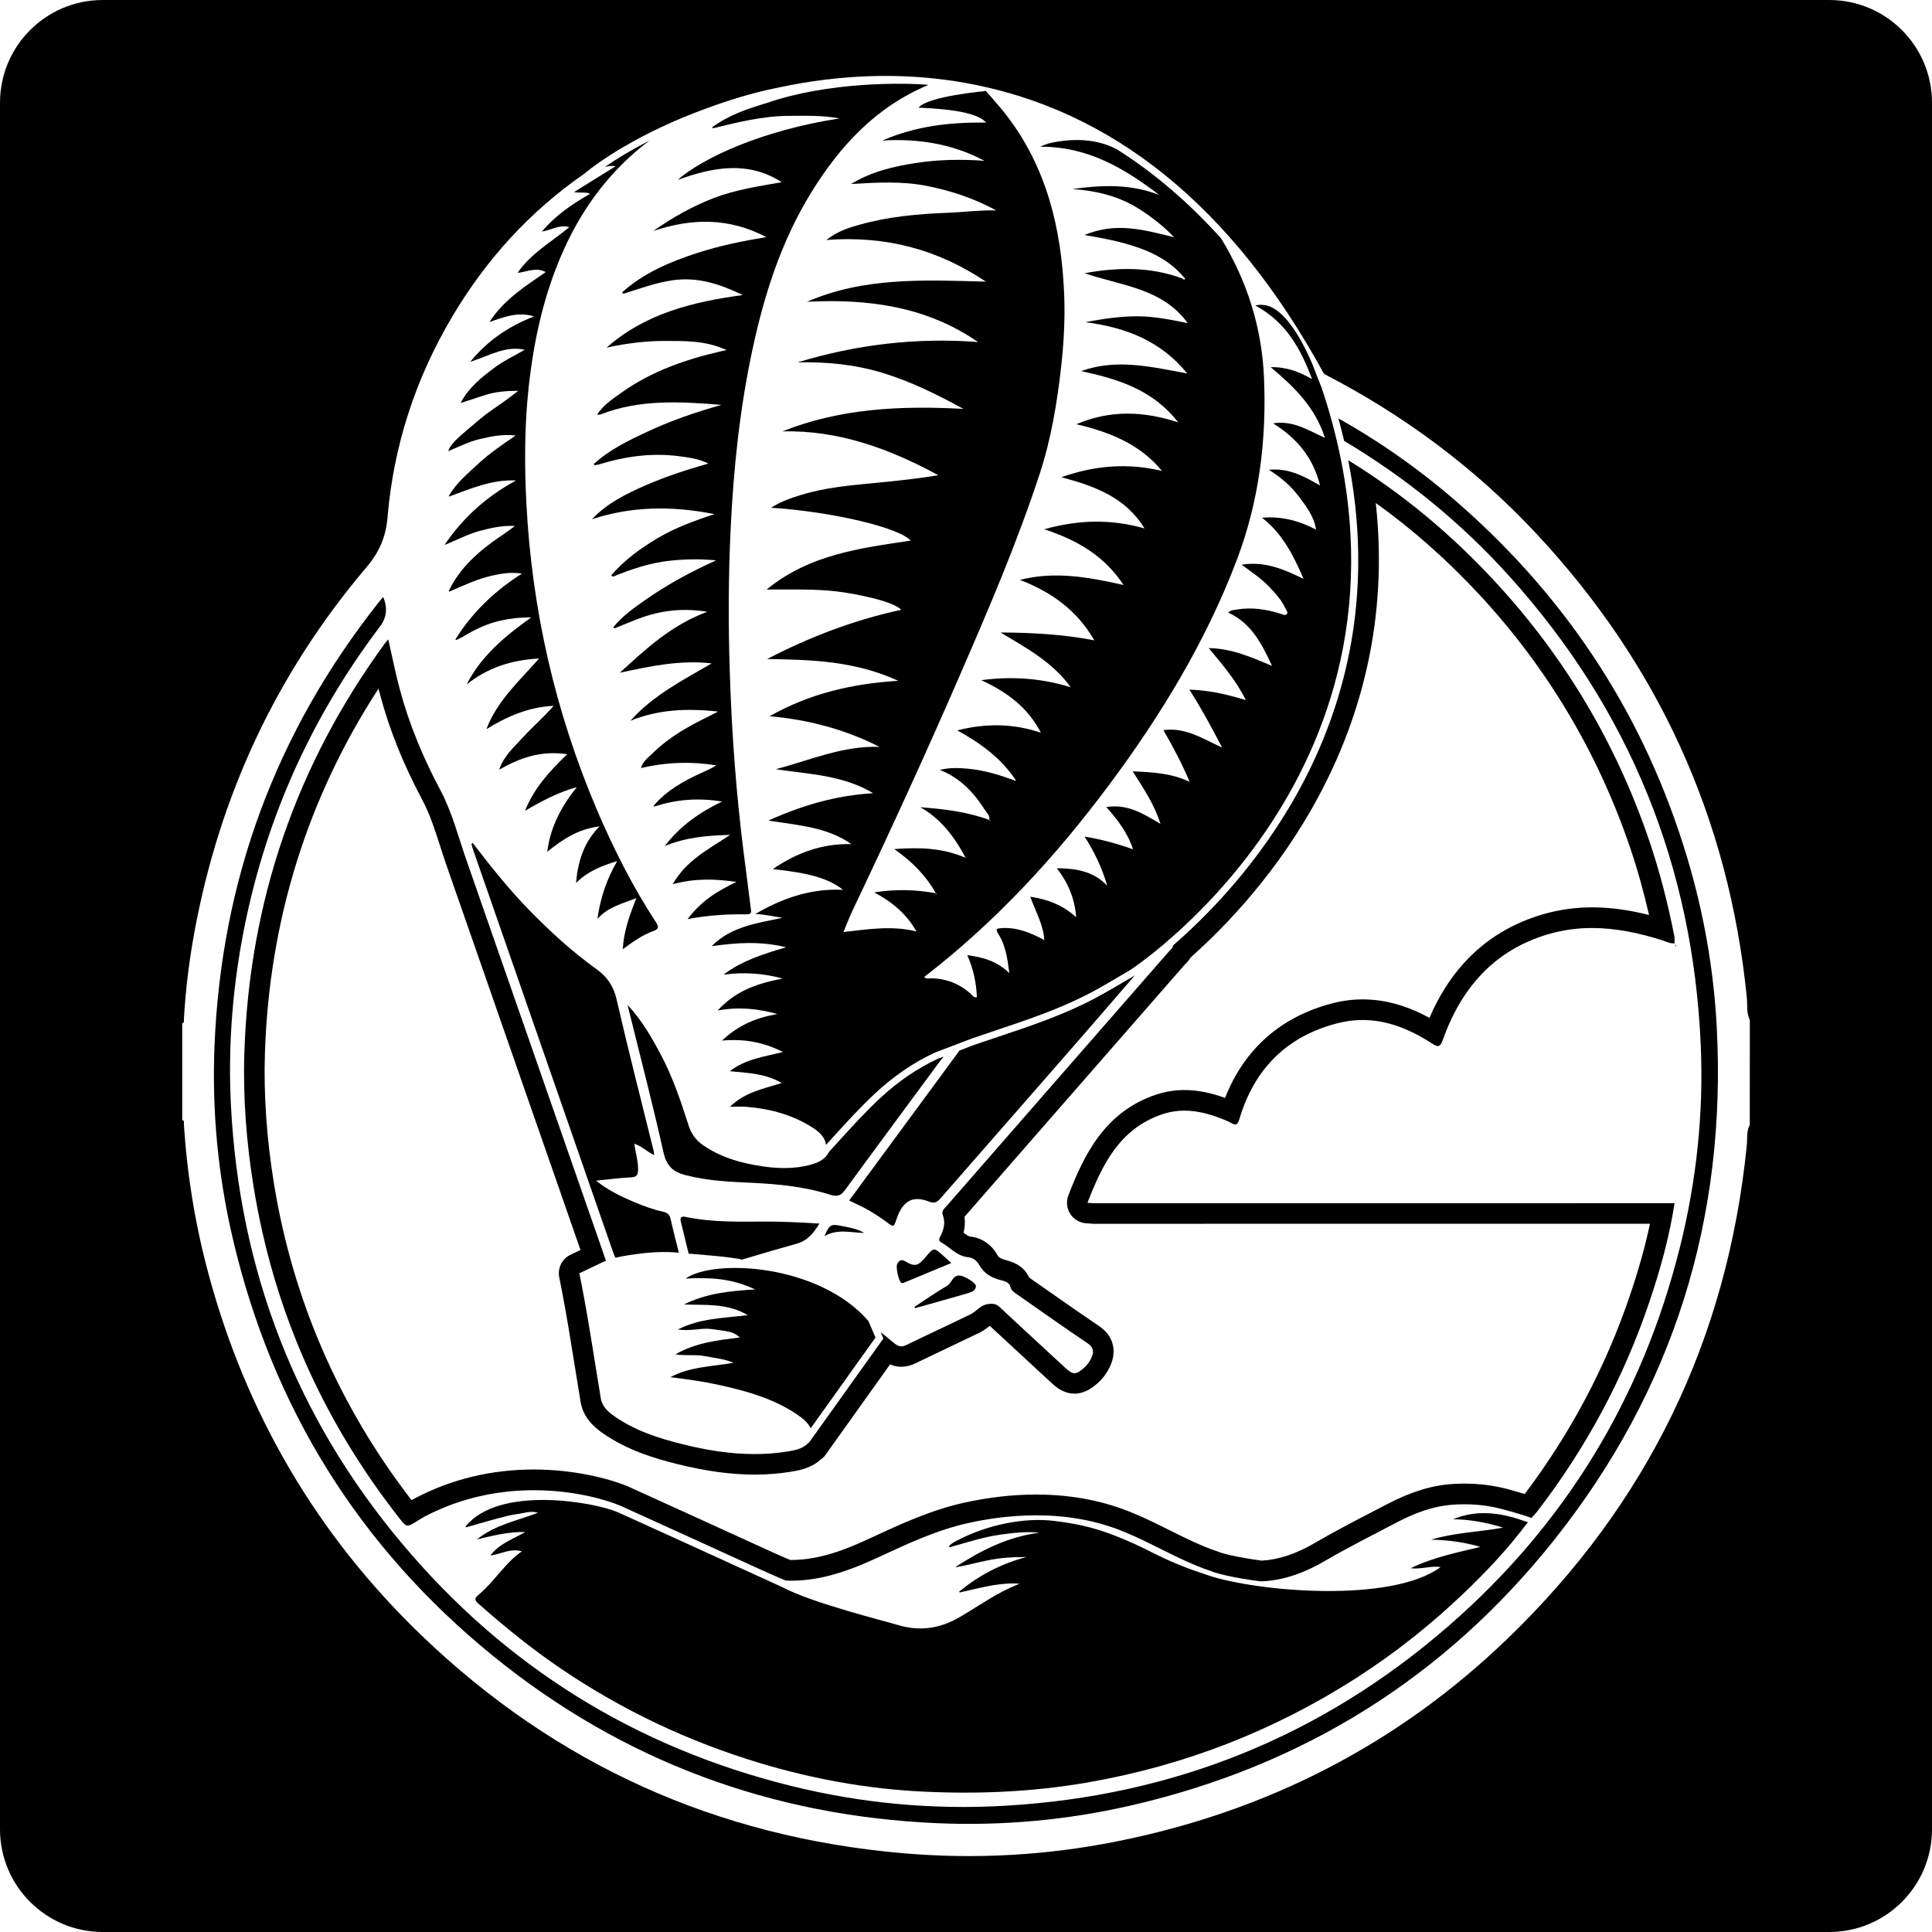 <?xml version="1.0" encoding="iso-8859-1"?>
<!-- Uploaded to: SVG Repo, www.svgrepo.com, Generator: SVG Repo Mixer Tools -->
<!DOCTYPE svg PUBLIC "-//W3C//DTD SVG 1.1//EN" "http://www.w3.org/Graphics/SVG/1.1/DTD/svg11.dtd">
<svg fill="#000000" version="1.1" id="Capa_1" xmlns="http://www.w3.org/2000/svg" xmlns:xlink="http://www.w3.org/1999/xlink" 
	 width="800px" height="800px" viewBox="0 0 94 94" xml:space="preserve">
<g>
	<g>
		<path d="M40.115,60.141c0.654-0.373,1.296-0.158,1.935-0.154c-0.353-0.206-0.745-0.27-1.134-0.346
			C40.425,59.545,40.362,59.581,40.115,60.141z"/>
		<path d="M45.909,51.411l-0.279,0.104c-1.009,0.469-1.941,1.105-2.841,1.945c-0.716,0.672-1.39,1.412-2.041,2.13l-0.413,0.453
			c-0.198,0.392-0.565,0.537-0.899,0.628c-0.399,0.107-0.81,0.16-1.263,0.16c-0.292,0-0.6-0.021-0.932-0.064
			c-1.294-0.175-2.226-0.496-3.025-1.043c-0.349-0.24-0.578-0.55-0.705-0.941c-0.385-1.206-0.778-2.375-1.358-3.467
			c-0.446-0.836-0.938-1.705-1.62-2.418c0.013,0.062,0.032,0.123,0.046,0.185c0.575,2.329,1.182,4.649,1.704,6.991
			c0.148,0.662,0.477,0.953,1.081,1.105c1.068,0.275,2.158,0.323,3.25,0.372c1.284,0.062,2.556,0.187,3.784,0.58
			c0.341,0.109,0.519,0.041,0.727-0.245c1.537-2.104,3.092-4.197,4.638-6.296C45.808,51.531,45.868,51.477,45.909,51.411z"/>
		<path d="M35.041,67.396c1.294,0.289,2.57,0.646,3.69,1.391c0.279,0.189,0.564,0.395,0.714,0.704l3.151-4.413L42.25,64.27
			c-2.394-2.761-7.483-3.047-8.897-2.062c1.142-0.062,2.243-0.021,3.386,0.529c-1.268,0.07-2.404,0.203-3.459,0.73
			c1.029,0.045,2.078-0.081,3.104,0.521c-1.172,0.146-2.291,0.14-3.404,0.695c0.629,0.1,1.125-0.086,1.62-0.021
			c1.079,0.143,1.077,0.154,1.395,0.411c-1.066,0.139-2.119,0.239-3.133,0.823c0.535,0.082,0.991-0.006,1.438,0.086
			c0.449,0.09,0.912,0.125,1.387,0.322c-1.072,0.192-2.129,0.188-3.07,0.703C33.436,67.104,34.244,67.219,35.041,67.396z"/>
		<path d="M29.012,47.146c-1.167-0.837-2.221-1.804-3.226-2.826c-1.014-1.034-1.91-2.165-2.79-3.308
			c-0.019,0.019-0.039,0.034-0.06,0.048c0.03,0.102,0.055,0.208,0.092,0.311c1.598,4.593,3.197,9.188,4.795,13.784
			c0.661,1.896,1.32,3.793,1.978,5.688c0.064,0.188,0.14,0.351,0.14,0.351s1.708-0.397,3.087-0.243c0,0-0.009-0.058-0.075-0.308
			c-0.115-0.444-0.224-0.889-0.326-1.336c-0.042-0.192-0.142-0.299-0.337-0.343c-0.515-0.114-1.009-0.296-1.493-0.503
			c-0.613-0.265-1.218-0.55-1.794-1.018c0.617-0.062,1.16-0.135,1.705-0.16c0.303-0.016,0.335-0.15,0.338-0.404
			c0.003-0.413-0.134-0.804-0.178-1.23c0.367,0.125,0.615,0.388,0.964,0.554c-0.015-0.104-0.02-0.172-0.035-0.231
			c-0.604-2.447-1.233-4.887-1.796-7.342C29.851,47.975,29.54,47.523,29.012,47.146z"/>
		<path d="M89,0H5C2.239,0,0,2.238,0,5v84c0,2.762,2.239,5,5,5h84c2.762,0,5-2.238,5-5V5C94,2.238,91.762,0,89,0z M85.134,54.736
			c-0.174,0.314-0.11,0.672-0.146,1.005C84.04,65.167,80.15,73.177,73.34,79.734c-5.359,5.162-11.75,8.418-19.049,9.867
			c-3.422,0.68-6.887,0.866-10.359,0.566C34.9,89.384,27.076,85.872,20.53,79.591c-5.098-4.896-8.545-10.784-10.386-17.61
			c-0.645-2.391-1.041-4.819-1.197-7.289c-0.004-0.073,0.033-0.168-0.08-0.2c0-1.569,0-3.136,0-4.703
			c0.113-0.032,0.076-0.128,0.08-0.2c0.081-1.418,0.253-2.822,0.508-4.217c1.223-6.661,3.994-12.608,8.375-17.773
			c0.629-0.74,0.944-1.476,1.025-2.434c0.298-3.515,1.376-6.794,3.186-9.823c1.631-2.732,3.73-5.041,6.35-6.864
			c0.003-0.005,0.005-0.005,0.01-0.007c0.936-0.772,2.475-1.733,4.438-2.587c0.01-0.006,2.591-1.15,4.983-1.612
			c0.752-0.165,1.533-0.299,2.336-0.397c0.008-0.003,0.018-0.004,0.026-0.009c0.022,0,0.04,0,0.062,0
			c2.103-0.252,4.353-0.249,6.66,0.157c7.182,1.259,13.07,6.023,17.507,14.158l0.021-0.006c0.004,0.009,0.006,0.02,0.01,0.03
			c3.843,1.987,7.273,4.528,10.236,7.686c5.992,6.383,9.438,13.928,10.311,22.647c0.035,0.359-0.03,0.743,0.145,1.086
			C85.134,51.328,85.134,53.031,85.134,54.736z"/>
		<path d="M45.042,61.152c-0.378,0.447-0.521,0.496-0.986,0.224c-0.224-0.135-0.31-0.044-0.405,0.125
			c-0.077,0.136,0.068,0.812,0.189,0.901c0.069,0.053,0.125,0.016,0.185-0.012c0.741-0.308,1.48-0.615,2.258-0.938
			c-0.154-0.142-0.271-0.253-0.392-0.359C45.433,60.688,45.433,60.688,45.042,61.152z"/>
		<path d="M47.98,5.965c-1.739-0.025-3.435,0.166-5.046,0.872c1.745-0.101,3.41,0.156,4.96,0.986
			c-1.11-0.08-2.215-0.063-3.309,0.104c-1.09,0.168-2.163,0.409-3.18,1.026c1.283-0.078,2.493-0.144,3.697,0.094
			c1.181,0.234,2.306,0.611,3.366,1.19c-0.797-0.02-1.576,0.086-2.358,0.116c-1.444,0.055-2.878,0.184-4.276,0.576
			c-0.535,0.149-1.072,0.312-1.627,0.746c2.886-0.216,5.414,0.455,7.759,2.027c-2.997-0.078-5.923-0.229-8.697,0.98
			c2.967-0.151,5.799,0.22,8.318,1.96c-2.998-0.229-5.92,0.119-8.785,0.99c1.416-0.035,2.805,0.102,4.16,0.516
			c1.343,0.409,2.595,1.027,3.911,1.746c-3.082-0.169-6.01-0.018-8.806,1.094c2.752-0.064,5.216,0.847,7.588,2.134
			c-1.007,0.165-2.005,0.273-3.004,0.369c-1.249,0.118-2.498,0.224-3.703,0.598c-0.475,0.146-0.952,0.31-1.431,0.614
			c3.004,0.197,6.223,0.964,6.791,1.6c-2.439,0.368-4.908,0.662-7.007,2.38c1.205,0.005,2.308-0.036,3.405,0.092
			c0.847,0.097,2.76,0.466,3.139,0.896c-2.294,0.493-4.452,1.322-6.52,2.394c2.151,0.031,4.28,0.092,6.379,1.059
			c-2.264,0.141-4.316,0.625-6.262,1.724c1.921,0.169,3.687,0.647,5.351,1.491c-1.779-0.066-3.38,0.648-5.047,1.087
			c1.621,0.242,3.283,0.287,4.738,1.167c-1.765,0.104-3.416,0.571-5.096,1.332c1.463,0.23,2.858,0.316,4.034,1.144
			c-1.388-0.029-2.61,0.391-3.82,1.215c1.829,0.199,2.701,0.458,3.418,1.01c-1.571-0.078-2.955,0.41-4.27,1.175
			c0.45,0.021,0.878,0.117,1.323,0.187c-1.23,0.26-2.496,0.416-3.446,1.379c1.184-0.167,2.356-0.256,3.622,0.053
			c-1.134,0.336-2.164,0.66-3.048,1.335c0.985-0.138,1.941-0.068,2.884,0.188c-1.472,0.276-2.372,0.699-3.169,1.554
			c1.027-0.187,1.975-0.093,2.908,0.175c-0.995,0.164-1.881,0.521-2.695,1.289c1.086-0.098,2.017,0.079,2.963,0.555
			c-0.907,0.234-1.792,0.329-2.586,0.934c0.912,0.089,1.727,0.111,2.531,0.576c-0.913,0.287-1.784,0.439-2.519,1.154
			c0.35,0,0.592-0.019,0.828,0.006c1.157,0.101,2.257,0.394,3.237,1.041c0.309,0.203,0.562,0.447,0.605,0.809l0.305-0.334
			c0.654-0.721,1.333-1.469,2.06-2.148c0.925-0.865,1.887-1.521,2.939-2.011l1.78-0.678c0.387-0.134,0.77-0.265,1.151-0.392
			c1.58-0.527,3.212-1.074,4.71-1.875c0.43-0.229,0.859-0.481,1.274-0.727c0.192-0.114,0.388-0.227,0.579-0.34
			c0.629-0.415,15.326-10.396,9.313-28.348c-0.079-0.195-0.157-0.39-0.235-0.582c0-0.003,0-0.005,0-0.007
			c-0.36-1.005-1.312-3.099-2.412-3.392c-0.159-0.033-0.312-0.068-0.576-0.004c1.504,0.802,2.217,2.124,2.761,3.58
			c-0.595-0.342-1.198-0.591-2.014-0.584c1.169,0.982,2.17,1.964,2.641,3.443c-0.825-0.378-1.562-0.861-2.524-0.707
			c1.152,0.716,1.943,1.646,2.287,3.023c-0.797-0.452-1.516-0.858-2.492-0.763c0.605,0.376,1.07,0.787,1.451,1.288
			c0.369,0.493,0.754,0.981,0.844,1.621c0.001,0.002,0.004,0.002,0.006,0.004c0.01,0.005,0.02,0.01,0.029,0.016
			c-0.012-0.005-0.024-0.008-0.035-0.014c-0.002-0.001-0.002-0.004-0.002-0.006c-0.817-0.432-1.68-0.658-2.625-0.578
			c0.973,0.757,1.51,1.783,2.021,2.977c-0.973-0.476-1.878-0.866-3.016-0.693c0.512,0.376,0.953,0.671,1.324,1.057
			c0.32,0.333,0.629,0.669,0.822,1.096c0.036,0.079,0.131,0.169,0.049,0.255c-0.076,0.08-0.178,0.018-0.267-0.01
			c-0.714-0.227-1.438-0.343-2.188-0.209c-0.129,0.023-0.264,0.012-0.389,0.145c1.096,0.499,1.613,1.464,2.129,2.589
			c-1.029-0.427-1.955-0.845-3.076-0.862c0.668,0.814,1.318,1.548,1.803,2.529c-0.938-0.287-1.797-0.479-2.746-0.509
			c0.578,0.902,1.059,1.798,1.592,2.818c-0.973-0.444-1.802-0.999-2.857-0.847c0.467,0.802,0.891,1.601,1.278,2.515
			c-0.911-0.428-1.807-0.469-2.771-0.51c0.514,0.815,1.033,1.565,1.352,2.555c-0.479-0.279-0.852-0.511-1.262-0.664
			c-0.421-0.158-0.859-0.232-1.375-0.155c0.544,0.613,1.029,1.231,1.303,2.057c-0.785-0.279-1.537-0.484-2.357-0.618
			c0.485,0.765,0.853,1.534,1.1,2.388c-0.661-0.694-1.489-0.841-2.451-0.85c0.549,0.718,0.866,1.453,0.941,2.386
			c-0.67-0.611-1.405-0.873-2.234-1c0.251,0.712,0.639,1.354,0.68,2.104c0.012,0.012,0.024,0.025,0.037,0.035
			c-0.009,0-0.021,0.002-0.025-0.004c-0.008-0.006-0.01-0.02-0.014-0.029c-0.646-0.342-1.309-0.628-2.068-0.578
			c-0.236,0.016-0.33,0.032-0.164,0.287c0.359,0.555,0.439,1.195,0.537,1.906c-0.586-0.575-1.254-0.771-2.049-0.879
			c0.305,0.684,0.438,1.354,0.469,2.047c-0.164,0.032-0.223-0.097-0.307-0.173c-0.546-0.481-1.181-0.735-1.914-0.745
			c-0.116-0.002-0.245,0.043-0.342-0.067c3.463-2.669,6.393-5.85,8.995-9.344c2.524-3.393,4.712-6.982,6.218-10.955
			c1.082-2.86,1.451-5.836,1.318-8.87c-0.107-2.45-0.828-4.708-2.093-6.774c-1.566-1.734-3.25-3.177-5.05-4.317
			c-0.127-0.052-1.225-0.755-3.23-0.32c-0.043,0.006-0.389,0.111-0.502,0.187c2.309-0.013,4.09,1.059,5.787,2.35
			c-1.383-0.548-2.805-0.49-4.238-0.293c1.161,0.082,2.266,0.341,3.258,0.976c0.617,0.392,1.186,0.836,1.695,1.371
			c-0.732-0.184-1.455-0.372-2.202-0.435c-0.743-0.064-1.465,0.037-2.161,0.325c0.902,0.155,1.793,0.319,2.652,0.625
			c0.838,0.3,1.593,0.727,2.175,1.42c0.022,0.035,0.099,0.058,0.052,0.104c-0.035,0.036-0.091,0.009-0.121-0.035
			c-1.526-0.564-3.078-0.557-4.748-0.255c1.814,0.624,3.771,0.721,5.017,2.43c-0.853-0.174-1.651-0.334-2.474-0.334
			c-0.814,0.002-1.611,0.115-2.508,0.286c1.969,0.26,3.645,0.894,4.959,2.497c-1.781-0.332-3.459-0.731-5.16-0.116
			c1.775,0.385,3.479,0.898,4.72,2.495c-1.7-0.558-3.322-0.607-4.956,0.09c1.615,0.378,3.084,0.96,4.166,2.272
			c-1.637-0.391-3.23-0.279-4.896,0.305c1.635,0.441,3.111,0.969,4.045,2.492c-1.625-0.46-3.192-0.429-4.879,0.041
			c1.607,0.528,2.926,1.292,3.859,2.712c-1.707-0.385-3.35-0.682-5.041-0.248c1.504,0.58,2.76,1.451,3.618,2.939
			C51.7,30.86,50.2,30.78,48.682,30.773c1.245,0.75,2.532,1.437,3.414,2.665c-1.418-0.439-2.853-0.546-4.353-0.345
			c1.241,0.572,2.269,1.325,2.901,2.557c-1.332-0.449-2.658-0.471-4.067-0.114c1.131,0.624,2.108,1.337,2.81,2.372
			c0.027,0.032,0.043,0.067,0,0.097c-0.006,0.003-0.035-0.03-0.053-0.046c-0.729-0.264-1.467-0.49-2.244-0.559
			c-0.455-0.039-0.905-0.06-1.365,0.061c0.989,0.381,1.662,1.103,2.205,1.963c0.09,0.141,0.243,0.263,0.203,0.465
			c0.02,0.005,0.038,0.01,0.055,0.017c-0.002,0.011-0.006,0.024-0.012,0.034c-0.016-0.016-0.031-0.032-0.049-0.048
			c-1.074-0.397-2.201-0.53-3.351-0.617c0.972,0.55,1.627,1.376,2.205,2.46c-1.161-0.497-2.274-0.508-3.47-0.424
			c0.858,0.601,1.536,1.286,2.021,2.15h0.001c0,0,0,0.001,0.002,0.002c0.014,0.014,0.032,0.026,0.047,0.038
			c-0.01,0.005-0.022,0.009-0.033,0.015c-0.004-0.018-0.01-0.035-0.014-0.053c-0.002-0.001-0.002-0.001-0.003-0.001v-0.001
			c-0.968-0.179-1.939-0.209-2.997-0.041c0.865,0.458,1.561,1.033,2.054,1.899c-1.208-0.301-2.396-0.099-3.552,0.028
			c0,0,0.284-0.708,0.442-1.044c1.813-3.813,3.576-7.651,5.257-11.528c1.391-3.201,2.766-6.412,3.855-9.737
			c0.554-1.697,0.843-3.45,1.042-5.22c0.129-1.17,0.192-2.342,0.143-3.514c-0.135-3.173-0.844-6.167-2.838-8.735
			c-0.25-0.324-0.523-0.626-0.789-0.938l-0.183-0.205c0,0-2.852,0.258-3.272,0.811C46.577,5.317,47.611,5.546,47.98,5.965z"/>
		<path d="M52.213,50.924c1.006-1.152,2.002-2.312,3.003-3.47c-0.019,0.011-0.032,0.021-0.042,0.028
			c-0.205,0.117-0.396,0.229-0.589,0.345c-0.418,0.243-0.851,0.501-1.287,0.731c-1.521,0.813-3.169,1.363-4.761,1.896
			c-0.381,0.129-0.764,0.256-1.145,0.387l-0.706,0.27c-1.789,2.433-3.579,4.865-5.371,7.299c0.335,0.165,0.645,0.3,0.936,0.467
			c0.302,0.174,0.597,0.368,0.878,0.576c0.358,0.265,0.353,0.273,0.501-0.167c0.292-0.859,0.781-1.134,1.565-0.825
			c0.269,0.105,0.398,0.038,0.568-0.159C47.911,55.841,50.066,53.387,52.213,50.924z"/>
		<path d="M44.495,63.583c0.008,0.022,0.017,0.044,0.023,0.065c0.879-0.248,1.762-0.489,2.636-0.748
			c0.145-0.045,0.322-0.131,0.33-0.319c0.004-0.177-0.603-0.517-0.789-0.522c-0.363-0.014-0.373,0.361-0.608,0.498
			C45.542,62.871,45.025,63.236,44.495,63.583z"/>
		<path d="M33.354,59.207c-0.2-0.042-0.279,0.023-0.229,0.23c0.117,0.471,0.23,0.939,0.344,1.412
			c0.043,0.186,0.043,0.147,0.043,0.147s2.17,0.161,2.59,0.29c0,0,1.686-0.508,2.618-0.762c0.566-0.151,0.846-0.508,1.149-0.992
			c-0.911-0.055-1.758-0.098-2.608-0.098C35.956,59.441,34.645,59.477,33.354,59.207z"/>
		<path d="M24.577,76.216c-0.428,0.468-0.814,0.981-1.305,1.388c-0.215,0.172-0.165,0.271,0.012,0.428
			c1.287,1.135,2.615,2.215,4.04,3.177c2.974,2.011,6.185,3.528,9.622,4.565c2.605,0.785,5.269,1.267,7.981,1.396
			c2.673,0.129,5.337,0.014,7.987-0.445c4.706-0.816,9.061-2.512,13.076-5.084c1.894-1.214,3.645-2.609,5.268-4.162
			c1.141-1.092,2.133-2.154,3.081-3.42c-0.33-0.074-1.96-0.853-3.639-0.141c0.835,0.01,1.639,0.16,2.433,0.409
			c-1.165,0.212-2.357,0.237-3.5,0.585c0.812,0.015,1.609,0.117,2.396,0.352c-1.122,0.271-2.25,0.488-3.399,1.038
			c0.565,0.058,1.017-0.137,1.46-0.054c-2.417,1.771-8.923,1.189-11.283,0.407c-0.854-0.279-1.677-0.589-2.474-0.986
			c-0.533-0.265-1.082-0.54-1.64-0.772c-1.129-0.472-1.981-0.727-3.411-0.9c-1.431-0.171-3.207,0.171-4.689,0.943
			c-0.154,0.082-0.314,0.153-0.425,0.301c0.012,0.013,0.024,0.025,0.035,0.04c0.816-0.224,1.621-0.496,2.466-0.613
			c0.629-0.086,1.254-0.165,1.897-0.094c-1.502,0.188-2.814,0.847-4.061,1.657l0.016,0.019c0.769-0.131,1.513-0.377,2.294-0.448
			c0.338-0.031,0.67-0.044,1.125-0.048c-1.291,0.349-2.338,0.917-3.277,1.688c0.011,0.012,0.021,0.024,0.034,0.037
			c0.878-0.188,1.746-0.451,2.66-0.437c0.078,0.002,0.156,0,0.238,0.021c-1.056,0.4-1.959,1.068-2.917,1.625
			c-0.983,0.57-1.978,0.696-3.062,0.355c-0.456-0.145-4.093-1.04-5.561-1.825c-0.038-0.018-0.553-0.251-1.324-0.604
			c-1.785-0.813-4.943-2.261-6.683-3.043c-1.189-0.501-5.784-1.31-7.404,0.704c0.013,0.013,0.025,0.023,0.036,0.035
			c0.517-0.146,1.032-0.299,1.552-0.438c0.312-0.083,0.625-0.169,0.944-0.207c0.315-0.038,0.629-0.173,0.999-0.064
			c-1.033,0.396-2.111,0.597-2.966,1.295c0.756-0.17,1.497-0.377,2.352-0.356c-0.639,0.356-1.274,0.579-1.688,1.126l0.013,0.014
			c0.485-0.065,0.942-0.363,1.507-0.201C25.057,75.705,24.813,75.957,24.577,76.216z"/>
		<path d="M11.89,51.191c-0.073,2.205,0.098,4.396,0.453,6.576c0.969,5.961,3.338,11.306,7.055,16.059
			c0.215,0.277,0.313,0.4,0.444,0.4c0.106,0,0.236-0.082,0.469-0.231c0.125-0.077,0.252-0.153,0.384-0.226
			c1.835-0.955,3.683-1.263,5.276-1.263c1.942,0,3.506,0.457,4.21,0.752c1.744,0.788,4.903,2.23,6.688,3.046
			c0.75,0.342,1.349,0.6,1.38,0.6c0.001,0,0.001-0.002,0.001-0.002c0.082,0.004,0.163,0.006,0.243,0.006
			c1.52,0,2.912-0.521,4.265-1.15c1.433-0.665,2.858-1.333,4.416-1.67c0.696-0.15,1.859-0.361,3.237-0.361
			c1.34,0,2.884,0.199,4.403,0.854c0.576,0.24,1.131,0.518,1.668,0.787c0.785,0.391,1.596,0.796,2.442,1.074
			c0.296,0.129,1.164,0.336,2.412,0.5c1.118-0.039,2.151-0.422,3.151-1.01c1.13-0.66,2.302-1.244,3.46-1.854
			c0.878-0.459,1.803-0.813,2.8-0.872c0.165-0.01,0.329-0.016,0.493-0.016c0.635,0,1.266,0.076,1.882,0.244
			c0,0,1.01,0.271,1.389,0.422c0.006-0.006,0.012-0.014,0.016-0.02c0.09-0.1,0.187-0.193,0.27-0.303
			c2.38-3.094,4.201-6.486,5.451-10.184c0.531-1.568,0.973-3.166,1.227-4.807c0,0-18.817,0.003-28.228,0.003
			c-0.093,0-0.185-0.013-0.337-0.022c0.727-1.881,1.574-3.609,3.637-4.308c0.365-0.123,0.727-0.177,1.083-0.177
			c0.661,0,1.31,0.184,1.946,0.449c0.111,0.048,0.229,0.093,0.331,0.154c0.081,0.047,0.143,0.069,0.192,0.069
			c0.106,0,0.156-0.104,0.207-0.276c0.726-2.435,2.312-4.021,4.774-4.65c0.414-0.105,0.819-0.156,1.214-0.156
			c1.195,0,2.311,0.45,3.359,1.131c0.134,0.086,0.228,0.137,0.303,0.137c0.102,0,0.168-0.092,0.249-0.315
			c0.894-2.509,2.491-4.346,5.11-5.123c0.72-0.213,1.436-0.306,2.147-0.306c1.151,0,2.293,0.241,3.425,0.602
			c0.172,0.055,0.334,0.146,0.518,0.146c0.019,0,0.037-0.001,0.057-0.003c0,0,0.002,0.006,0.008,0.016
			c0.002-0.006,0-0.012,0.002-0.018c-0.002-0.119,0.012-0.242-0.01-0.357c-0.314-1.587-0.712-3.15-1.236-4.683
			c-1.608-4.713-4.104-8.902-7.485-12.556c-2.116-2.289-4.487-4.273-7.144-5.907c2.409,12.217-4.691,20.238-8.377,23.48
			c0.002,0.003,0.004,0.005,0.01,0.007c-0.01,0.002-0.02,0.005-0.026,0.006c-0.022,0.02-0.044,0.038-0.065,0.058
			c-0.005,0.015-0.016,0.025-0.033,0.029c-0.013,0.011-0.026,0.022-0.039,0.033c0.006,0.126-0.106,0.188-0.174,0.266
			c-2.018,2.313-4.037,4.622-6.054,6.931c-1.592,1.821-3.185,3.646-4.773,5.467c-0.112,0.128-0.272,0.237-0.193,0.452
			c0.134,0.354,0.052,0.689-0.109,1.013c-0.057,0.112-0.13,0.224,0.026,0.31c0.44,0.244,0.768,0.68,1.327,0.726
			c0.215,0.019,0.415,0.174,0.518,0.362c0.239,0.437,0.615,0.643,1.074,0.758c0.182,0.046,0.4,0.105,0.445,0.305
			c0.051,0.206,0.188,0.283,0.33,0.383c1.144,0.795,2.277,1.601,3.432,2.379c0.311,0.209,0.316,0.433,0.18,0.72
			c-0.089,0.185-0.205,0.349-0.361,0.483c-0.195,0.168-0.328,0.252-0.457,0.252c-0.135,0-0.266-0.093-0.463-0.274
			c-1.057-0.984-2.127-1.958-3.182-2.947c-0.127-0.119-0.246-0.157-0.386-0.157c-0.06,0-0.125,0.008-0.194,0.019
			c-0.361,0.054-0.543,0.354-0.826,0.491c-1.043,0.51-2.098,0.994-3.142,1.502c-0.085,0.041-0.16,0.061-0.23,0.061
			c-0.105,0-0.202-0.044-0.314-0.13c-0.233-0.176-0.45-0.381-0.689-0.554l0.127,0.302L39.354,70.2l-0.012-0.011
			c-0.265,0.302-0.676,0.379-1.067,0.439c-0.522,0.082-1.043,0.119-1.561,0.119c-1.175,0-2.339-0.189-3.494-0.477
			c-1.171-0.289-2.311-0.656-3.315-1.354c-0.315-0.22-0.604-0.473-0.673-0.876c-0.301-1.81-0.566-3.622-0.912-5.422
			c-0.104-0.535-0.132-0.668-0.132-0.668l1.293-0.613c0,0-0.04-0.124-0.147-0.427c-2.219-6.354-4.421-12.711-6.641-19.063
			c-0.4-1.144-0.695-2.331-1.27-3.409c-0.835-1.564-1.514-3.193-1.973-4.906c-0.212-0.785-0.366-1.586-0.558-2.421
			c-0.071,0.079-0.117,0.125-0.154,0.177C14.403,37.217,12.133,43.859,11.89,51.191z M20.542,38.909
			c0.375,0.704,0.624,1.479,0.887,2.298c0.104,0.325,0.209,0.65,0.321,0.972c1.162,3.323,2.318,6.647,3.475,9.973
			c1.005,2.889,2.009,5.775,3.019,8.666l-0.483,0.229c-0.418,0.198-0.646,0.658-0.549,1.111c0.002,0.011,0.031,0.149,0.128,0.647
			c0.236,1.229,0.439,2.494,0.635,3.719c0.09,0.56,0.18,1.119,0.274,1.685c0.133,0.774,0.65,1.224,1.088,1.528
			c1.188,0.826,2.51,1.224,3.646,1.504c1.375,0.34,2.596,0.505,3.733,0.505c0.584,0,1.162-0.044,1.714-0.131
			c0.382-0.06,0.992-0.153,1.488-0.591c0.097-0.066,0.183-0.148,0.252-0.246l3.135-4.394c0.179,0.078,0.361,0.115,0.552,0.115
			c0.22,0,0.435-0.051,0.667-0.16c0.504-0.245,1.009-0.483,1.515-0.724c0.544-0.258,1.087-0.516,1.627-0.778
			c0.212-0.104,0.372-0.233,0.49-0.33c0.531,0.495,1.064,0.987,1.598,1.479c0.461,0.425,0.922,0.851,1.381,1.277
			c0.204,0.189,0.583,0.543,1.145,0.543c0.535,0,0.922-0.334,1.113-0.498c0.252-0.219,0.455-0.49,0.605-0.807
			c0.369-0.771,0.173-1.513-0.521-1.98c-0.82-0.553-1.631-1.121-2.441-1.688l-0.971-0.678c-0.17-0.416-0.543-0.698-1.11-0.842
			c-0.313-0.078-0.388-0.172-0.44-0.268c-0.271-0.496-0.772-0.833-1.312-0.88c-0.071-0.006-0.189-0.088-0.319-0.187
			c0.063-0.265,0.078-0.523,0.043-0.776c1.556-1.782,3.112-3.565,4.671-5.349l0.217-0.248c1.945-2.227,3.892-4.453,5.824-6.667
			c0.057-0.053,0.17-0.159,0.268-0.321c0.035-0.032,0.068-0.066,0.099-0.104c3.304-2.941,10.19-10.557,8.931-22.041
			c1.812,1.299,3.512,2.807,5.078,4.501c3.268,3.53,5.715,7.635,7.273,12.199c0.363,1.063,0.676,2.172,0.945,3.347
			c-0.987-0.249-1.898-0.372-2.763-0.372c-0.837,0-1.655,0.117-2.431,0.347c-2.537,0.753-4.381,2.444-5.489,5.031
			c-1.104-0.604-2.173-0.9-3.25-0.9c-0.487,0-0.981,0.062-1.462,0.188c-2.502,0.641-4.295,2.217-5.234,4.607
			c-0.705-0.259-1.354-0.385-1.97-0.385c-0.479,0-0.952,0.077-1.403,0.229c-2.502,0.846-3.506,2.971-4.25,4.896
			c-0.115,0.297-0.082,0.631,0.09,0.899c0.172,0.268,0.461,0.438,0.779,0.459l0.131,0.01c0.104,0.009,0.187,0.015,0.27,0.015
			l27.027-0.003c-0.228,1.081-0.549,2.23-0.974,3.484c-1.174,3.474-2.896,6.723-5.12,9.664c-0.373-0.11-0.731-0.209-0.793-0.226
			c-0.68-0.185-1.402-0.278-2.146-0.278c-0.185,0-0.368,0.006-0.552,0.018c-1.016,0.061-2.033,0.372-3.207,0.984l-0.848,0.441
			c-0.873,0.454-1.775,0.923-2.652,1.436c-0.92,0.539-1.771,0.824-2.602,0.869c-1.209-0.164-1.906-0.35-2.057-0.414
			c-0.029-0.013-0.059-0.023-0.088-0.033c-0.766-0.252-1.532-0.633-2.307-1.02c-0.524-0.262-1.119-0.56-1.722-0.811
			c-1.442-0.621-3.058-0.938-4.799-0.938c-1.118,0-2.246,0.127-3.448,0.385c-1.642,0.355-3.124,1.043-4.557,1.709l-0.069,0.031
			c-1.181,0.551-2.463,1.059-3.843,1.059c-0.017,0-0.034,0-0.05-0.002c-0.192-0.079-0.594-0.254-1.159-0.51
			c-1.786-0.816-4.947-2.261-6.717-3.06c-0.956-0.401-2.666-0.83-4.597-0.83c-2.053,0-3.984,0.463-5.751,1.383
			c-0.066,0.036-0.131,0.072-0.196,0.11c-3.525-4.575-5.776-9.752-6.694-15.395c-0.359-2.203-0.507-4.352-0.44-6.382
			c0.213-6.452,2.073-12.402,5.525-17.707c0.023,0.092,0.047,0.183,0.072,0.273C18.944,35.501,19.617,37.175,20.542,38.909z"/>
		<path d="M82.08,41.698c-2.033-6.761-5.725-12.46-11.018-17.12c-1.834-1.614-3.812-3.029-5.943-4.219
			c0.102,0.367,0.195,0.732,0.279,1.093c3.009,1.793,5.695,3.983,8.041,6.587c5.848,6.492,8.941,14.122,9.311,22.845
			c0.141,3.323-0.214,6.604-1.023,9.833c-1.834,7.311-5.58,13.471-11.264,18.407c-6.174,5.362-13.381,8.259-21.553,8.733
			c-3.528,0.205-7.012-0.118-10.441-0.969c-7.574-1.88-13.893-5.812-18.904-11.781c-5.168-6.15-7.912-13.285-8.328-21.303
			c-0.141-2.717,0.05-5.423,0.542-8.106c1.031-5.616,3.282-10.688,6.725-15.239c0.308-0.406,0.363-0.906,0.137-1.41
			c-0.063,0.074-0.127,0.143-0.184,0.216c-5.041,6.355-7.709,13.589-8.023,21.689c-0.121,3.147,0.177,6.263,0.896,9.325
			c1.922,8.201,6.142,15,12.682,20.308c6.288,5.099,13.523,7.772,21.609,8.12c3.172,0.135,6.312-0.152,9.408-0.863
			c8.363-1.925,15.267-6.224,20.598-12.932c5.795-7.289,8.389-15.643,7.9-24.949C83.378,47.148,82.891,44.396,82.08,41.698z"/>
		<path d="M81.501,45.967c0.015,0.029,0.034,0.07,0.06,0.122c-0.006-0.036-0.014-0.073-0.02-0.11
			C81.525,45.977,81.514,45.974,81.501,45.967z"/>
		<path d="M37.282,11.535c-1.194,0.198-2.29,0.427-3.355,0.773c-1.33,0.429-2.604,0.969-3.661,1.919
			c0.021,0.023,0.039,0.044,0.059,0.068c0.796-0.249,1.58-0.543,2.412-0.661c1.221-0.172,2.326,0.198,3.398,0.721
			c-2.416,0.329-4.73,0.889-6.622,2.558c0.952-0.208,1.913-0.329,2.884-0.325c0.965,0.004,1.938-0.021,2.952,0.443
			c-0.184,0.043-0.249,0.057-0.312,0.07c-1.706,0.397-3.342,0.965-4.785,1.992c-0.436,0.308-0.888,0.606-1.192,1.066l0.016,0.018
			c0.052-0.006,0.111,0,0.157-0.018c1.871-0.729,3.808-0.629,5.869-0.46c-1.292,0.365-2.447,0.767-3.558,1.283
			c-0.942,0.437-1.881,0.885-2.659,1.599c0.016,0.018,0.032,0.035,0.05,0.052c0.066-0.011,0.134-0.017,0.199-0.036
			c1.292-0.396,2.606-0.58,3.957-0.394c0.446,0.062,0.897,0.111,1.375,0.351c-1.081,0.306-2.078,0.633-3.039,1.052
			c-0.957,0.417-1.888,0.877-2.625,1.655c1.937-0.633,3.886-0.657,5.962-0.247c-1.011,0.331-1.918,0.667-2.754,1.162
			c-0.84,0.497-1.627,1.068-2.269,1.813c0.025,0.023,0.05,0.047,0.076,0.071c0.911-0.374,1.839-0.685,2.825-0.784
			c0.699-0.071,1.396-0.087,2.202-0.013c-1.272,0.573-2.39,1.189-3.441,1.923c-0.563,0.393-1.127,0.789-1.561,1.332
			c0.019,0.018,0.038,0.036,0.054,0.055c0.388-0.156,0.771-0.318,1.162-0.468c1.063-0.402,2.152-0.537,3.354-0.339
			c-1.727,0.634-2.984,1.801-4.254,2.966c1.479-0.322,2.945-0.631,4.467-0.455c-1.404,0.818-2.85,1.552-3.951,2.791
			c1.348-0.549,2.74-0.615,4.263-0.447c-0.219,0.113-0.345,0.181-0.474,0.243c-0.976,0.475-1.915,1.004-2.695,1.771
			c-0.221,0.218-0.493,0.405-0.58,0.733c1.214-0.285,2.436-0.329,3.67-0.13c-0.248,0.151-0.503,0.262-0.757,0.378
			c-0.86,0.395-1.679,0.85-2.298,1.589c0.009,0.012,0.019,0.026,0.029,0.039c1.079-0.357,2.176-0.434,3.296-0.244
			c-1.093,0.522-2.047,1.194-2.785,2.166c0.988-0.416,2.018-0.516,3.183-0.545c-1.063,0.707-2.128,1.232-2.793,2.396
			c1.064-0.283,2.036-0.265,3.099-0.108c-0.947,0.447-1.731,0.944-2.375,1.807c1.025-0.19,1.95-0.245,2.881-0.229
			c0.282,0.006,0.2-0.203,0.183-0.347c-0.104-0.855-0.217-1.712-0.327-2.569c-0.376-2.934-0.59-5.883-0.686-8.838
			c-0.075-2.323-0.072-4.646,0.04-6.974c0.14-2.969,0.448-5.916,1.078-8.822c0.572-2.65,1.397-5.212,2.826-7.542
			c1.411-2.3,3.185-4.21,5.724-5.264c-1.151-0.111-4.877-0.159-7.858,0.877c-0.937,0.28-1.869,0.59-2.668,1.188
			c0.012,0.017,0.026,0.03,0.041,0.046c1.218-0.297,2.436-0.601,3.702-0.605c0.793-0.001,1.588-0.036,2.462,0.125
			c-3.75,0.57-6.659,1.917-7.883,2.991c1.737-0.629,3.421-0.937,5.064,0.11c-1.119,0.201-2.239,0.362-3.303,0.771
			c-1.049,0.405-2.02,0.951-2.948,1.605C33.636,10.619,35.442,10.57,37.282,11.535z"/>
		<polygon points="31.183,37.377 31.187,37.368 31.175,37.369 		"/>
		<path d="M21.627,26.516c0.568-0.223,1.097-0.517,1.682-0.676c0.572-0.153,1.145-0.283,1.743-0.249
			c-0.371,0.292-0.761,0.533-1.126,0.802c-0.869,0.636-1.621,1.378-2.094,2.365l0.028,0.028c0.692-0.302,1.375-0.625,2.119-0.787
			c0.449-0.099,0.898-0.173,1.417-0.091c-0.102,0.064-0.146,0.093-0.192,0.123c-1.23,0.815-2.267,1.82-3.046,3.081
			c0.012,0.011,0.021,0.021,0.032,0.031c0.107-0.053,0.221-0.099,0.324-0.16c0.579-0.352,1.183-0.645,1.851-0.789
			c0.447-0.099,0.896-0.156,1.479-0.154c-1.316,0.942-2.442,1.893-3.14,3.262c1.021-0.815,2.183-1.194,3.524-1.261
			c-0.966,1.099-2.042,2.056-2.563,3.437c1.004-0.623,2.056-1.078,3.272-1.137c-0.473,0.548-1.018,1.013-1.497,1.536
			c-0.438,0.478-0.941,0.921-1.151,1.57c0.996-0.567,2.035-0.947,3.307-0.748c-0.877,0.838-1.63,1.676-2.051,2.752
			c0.803-0.475,1.613-0.901,2.517-1.153c-0.731,0.917-1.278,1.903-1.437,3.146c0.763-0.617,1.513-1.109,2.545-1.237
			c-0.769,0.783-1.042,1.676-1.146,2.753c0.58-0.57,1.224-0.825,2.004-1.064c-0.523,0.913-0.814,1.786-0.961,2.809
			c0.537-0.586,1.201-0.736,1.896-1.007c-0.332,0.831-0.611,1.588-0.663,2.486c0.519-0.38,0.972-0.701,1.494-0.888
			c0.284-0.102,0.253-0.223,0.112-0.438c-1.134-1.736-2.063-3.579-2.874-5.482c-2.025-4.761-3.156-9.737-3.422-14.897
			c-0.099-1.898-0.091-3.805,0.119-5.706c0.255-2.295,0.75-4.515,1.703-6.629c0.964-2.135,2.329-3.923,4.167-5.305
			c-0.844,0.434-1.574,0.871-2.17,1.283c0.168-0.04,0.342-0.062,0.524-0.036c-0.659,0.413-1.32,0.823-2.023,1.259
			c0.193,0.057,0.663-0.021,0.774,0.089c-0.849,0.485-1.651,1.02-2.339,1.834c0.476-0.082,0.843-0.347,1.336-0.218
			c-0.874,0.726-1.858,1.263-2.521,2.229c0.474-0.057,0.895-0.293,1.373-0.042c-0.992,0.69-2.007,1.31-2.739,2.429
			c0.739-0.247,1.37-0.515,2.168-0.271c-1.254,0.494-2.254,1.17-3.106,2.212c0.927-0.295,1.714-0.801,2.655-0.589
			c-0.493,0.284-1.004,0.524-1.457,0.859c-0.647,0.482-1.277,0.985-1.659,1.726l0.005,0.004c0.38-0.125,0.765-0.248,1.146-0.375
			c0.535-0.177,1.086-0.217,1.649-0.217c-0.404,0.321-0.812,0.611-1.23,0.896c-0.415,0.279-0.788,0.609-1.17,0.932
			c-0.663,0.56-0.908,0.809-1.009,1.107c0.525-0.212,1.014-0.47,1.553-0.592c0.531-0.12,1.06-0.243,1.729-0.169
			c-0.682,0.468-1.269,0.868-1.79,1.35c-0.528,0.493-1.1,0.95-1.463,1.598l0.021,0.021c1.052-0.385,2.084-0.838,3.252-0.78
			C23.69,24.143,22.528,25.18,21.627,26.516z"/>
		<polygon points="24.285,37.457 24.288,37.447 24.279,37.451 		"/>
	</g>
</g>
</svg>
